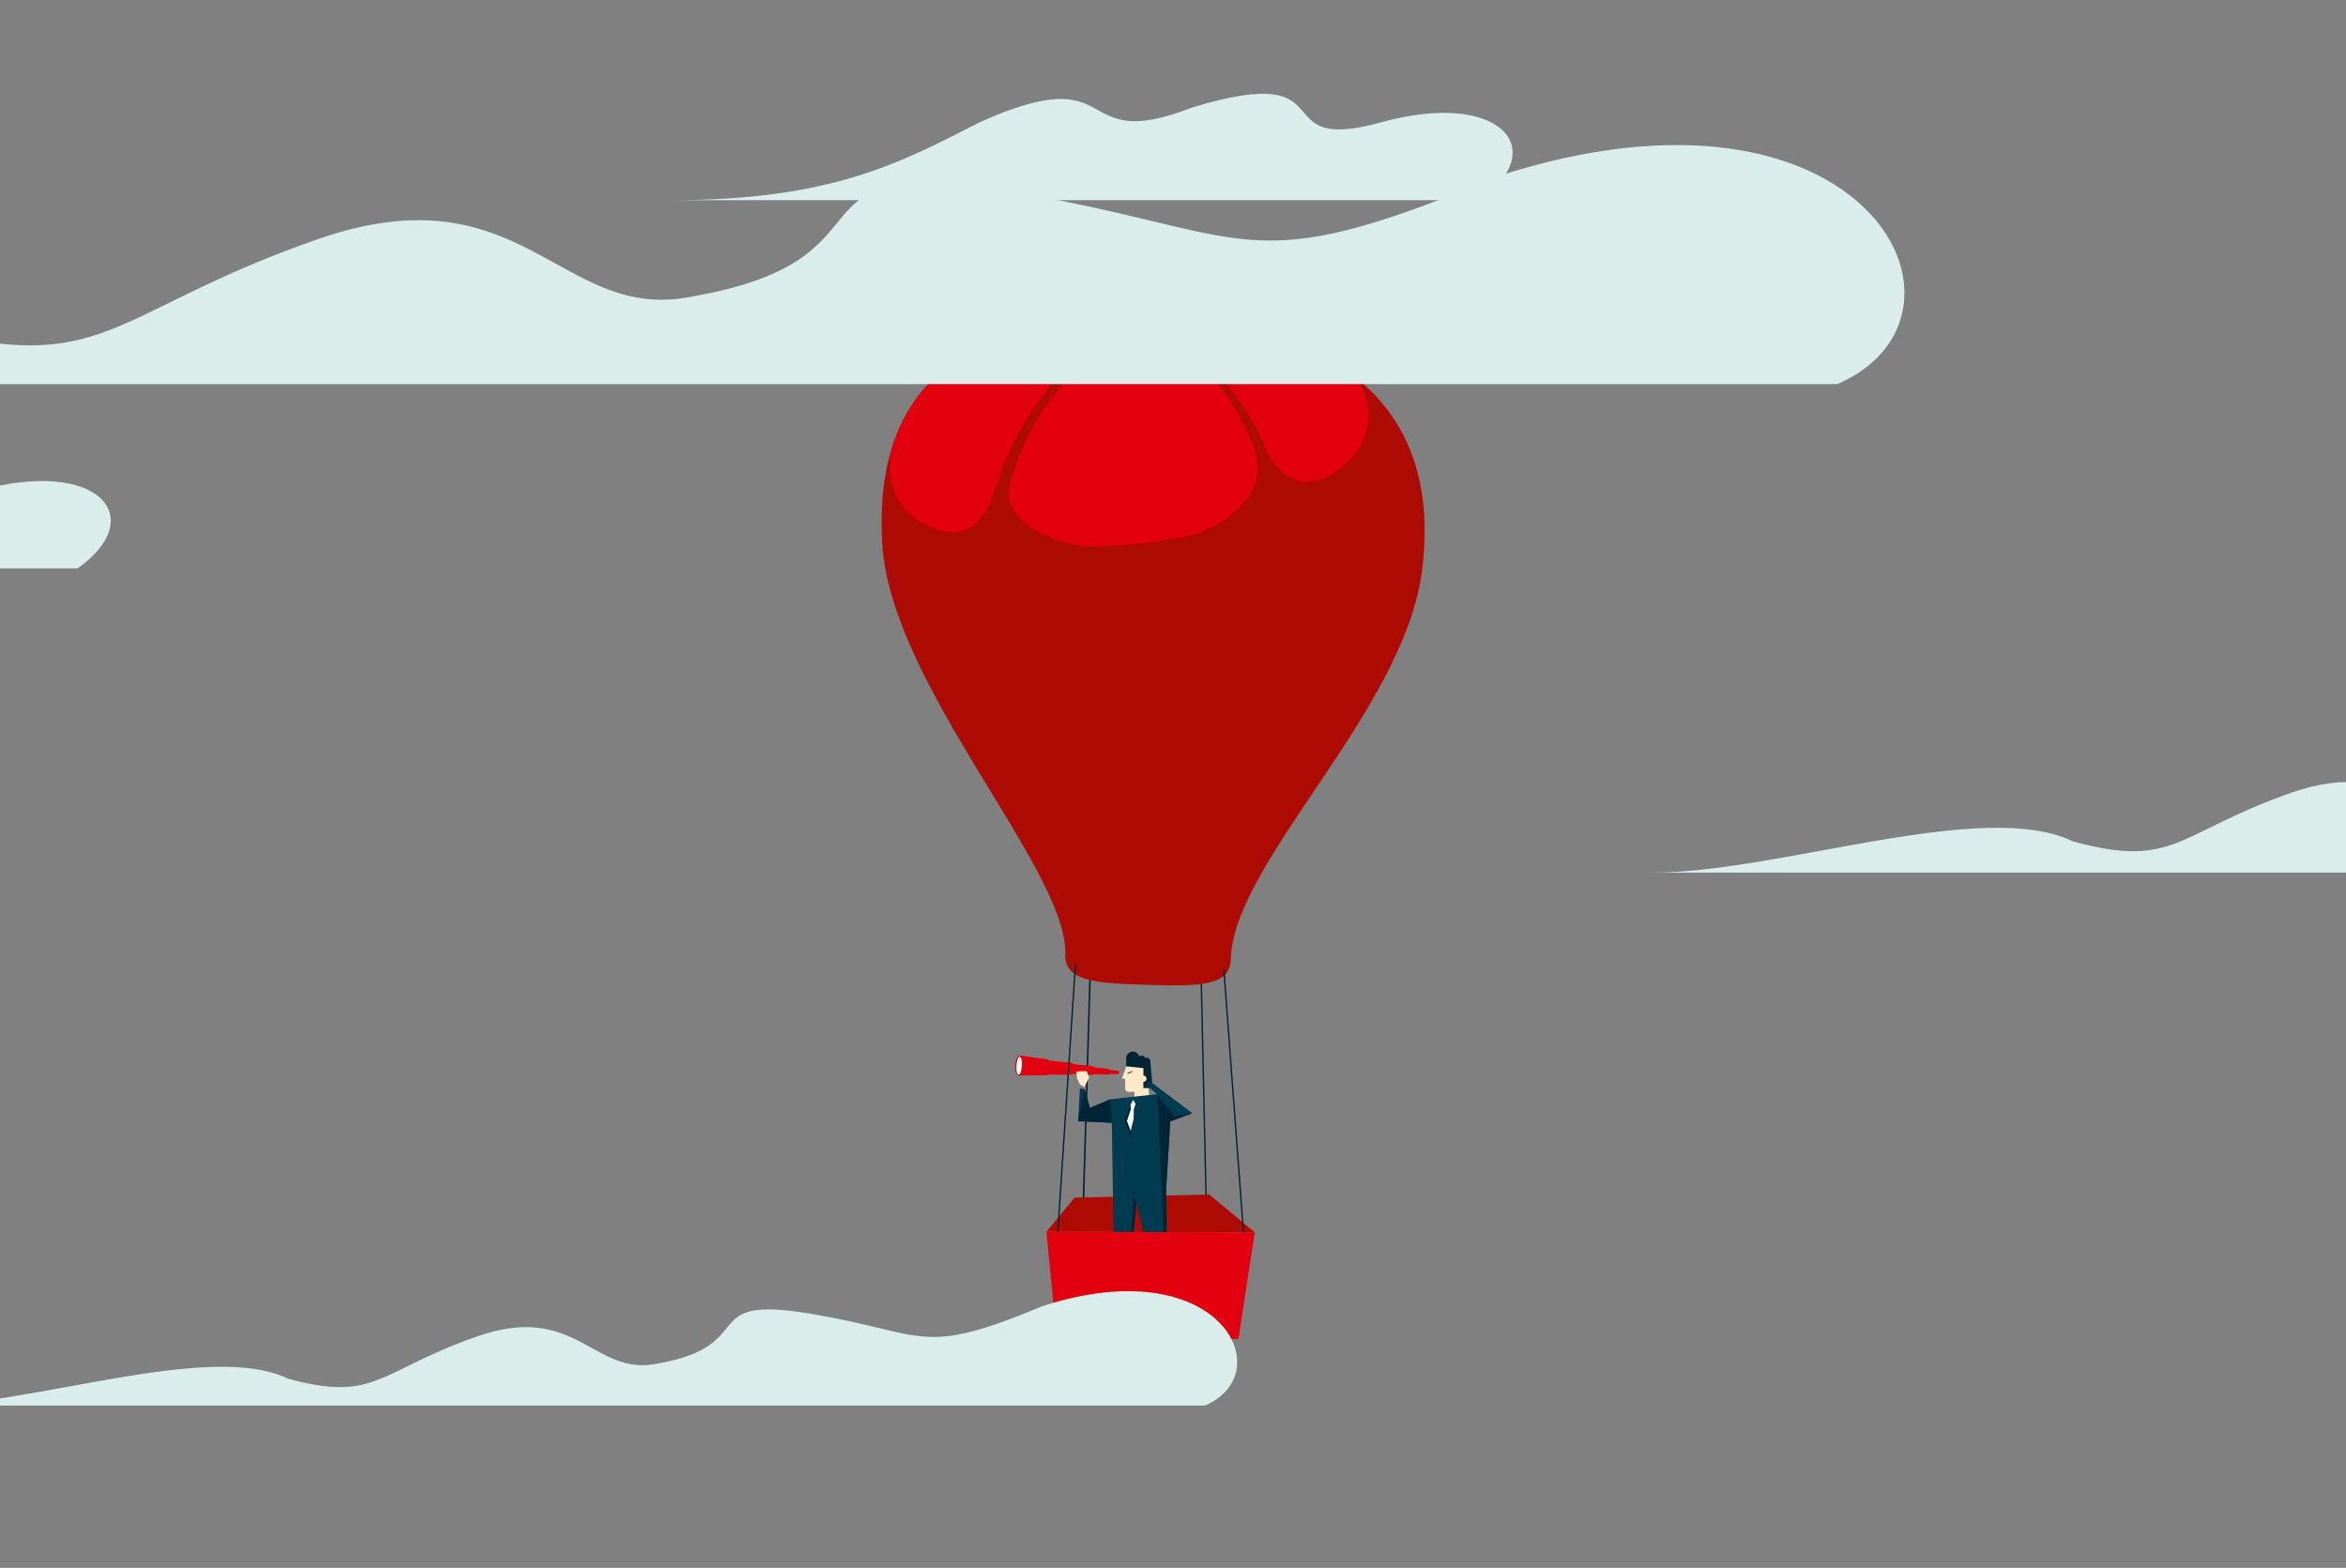 <svg id="eurZwd78fEO1" xmlns="http://www.w3.org/2000/svg" xmlns:xlink="http://www.w3.org/1999/xlink" viewBox="0 0 1197 800" shape-rendering="geometricPrecision" text-rendering="geometricPrecision"><rect x="0" y="0" width="1197" height="800" fill="#808080" stroke="none"/><style><![CDATA[#eurZwd78fEO8_to {animation: eurZwd78fEO8_to__to 7200ms linear infinite normal forwards}@keyframes eurZwd78fEO8_to__to { 0% {transform: translate(1229.739px,411.619px)} 27.778% {transform: translate(1449.739px,411.619px)} 100% {transform: translate(1449.739px,411.619px)}} #eurZwd78fEO9_to {animation: eurZwd78fEO9_to__to 7200ms linear infinite normal forwards}@keyframes eurZwd78fEO9_to__to { 0% {transform: translate(-450.261px,411.619px)} 27.778% {transform: translate(-450.261px,411.619px)} 100% {transform: translate(1449.74px,411.619px)}} #eurZwd78fEO10_tr {animation: eurZwd78fEO10_tr__tr 7200ms linear infinite normal forwards}@keyframes eurZwd78fEO10_tr__tr { 0% {transform: translate(588.366px,423.427px) rotate(0deg)} 8.333% {transform: translate(588.366px,423.427px) rotate(6.675deg)} 25% {transform: translate(588.366px,423.427px) rotate(-9.198deg)} 41.667% {transform: translate(588.366px,423.427px) rotate(9.925deg)} 58.333% {transform: translate(588.366px,423.427px) rotate(-7.72deg)} 75% {transform: translate(588.366px,423.427px) rotate(9deg)} 91.667% {transform: translate(588.366px,423.427px) rotate(-9deg)} 100% {transform: translate(588.366px,423.427px) rotate(0deg)}} #eurZwd78fEO52_to {animation: eurZwd78fEO52_to__to 7200ms linear infinite normal forwards}@keyframes eurZwd78fEO52_to__to { 0% {transform: translate(-753px,135px)} 58.333% {transform: translate(-753px,135px)} 100% {transform: translate(272.3px,135px)}} #eurZwd78fEO58_to {animation: eurZwd78fEO58_to__to 7200ms linear infinite normal forwards}@keyframes eurZwd78fEO58_to__to { 0% {transform: translate(272.302px,135px)} 58.333% {transform: translate(1912.302px,135.873px)} 100% {transform: translate(1912.302px,135.873px)}} #eurZwd78fEO65_to {animation: eurZwd78fEO65_to__to 7200ms linear infinite normal forwards}@keyframes eurZwd78fEO65_to__to { 0% {transform: translate(-364.808px,688px)} 63.889% {transform: translate(-364.808px,688px)} 100% {transform: translate(296px,688px)}} #eurZwd78fEO66_to {animation: eurZwd78fEO66_to__to 7200ms linear infinite normal forwards}@keyframes eurZwd78fEO66_to__to { 0% {transform: translate(296px,688px)} 62.5% {transform: translate(1540.021px,688px)} 100% {transform: translate(1540.021px,688px)}} #eurZwd78fEO67_to {animation: eurZwd78fEO67_to__to 7200ms linear infinite normal forwards}@keyframes eurZwd78fEO67_to__to { 0% {transform: translate(557px,75px)} 48.611% {transform: translate(1397px,75px)} 100% {transform: translate(1397px,75px)}} #eurZwd78fEO68_to {animation: eurZwd78fEO68_to__to 7200ms linear infinite normal forwards}@keyframes eurZwd78fEO68_to__to { 0% {transform: translate(-300px,75px)} 43.056% {transform: translate(-300px,75px)} 100% {transform: translate(556.998px,75px)}} #eurZwd78fEO70_to {animation: eurZwd78fEO70_to__to 7200ms linear infinite normal forwards}@keyframes eurZwd78fEO70_to__to { 0% {transform: translate(-102.636px,258.556px)} 100% {transform: translate(1535.695px,258.556px)}}]]></style><defs><rect id="eurZwd78fEO2" width="277.1" height="522.5" rx="0" ry="0"/><rect id="eurZwd78fEO3" width="277.1" height="522.5" rx="0" ry="0"/><rect id="eurZwd78fEO4" width="277.1" height="522.5" rx="0" ry="0"/><rect id="eurZwd78fEO5" width="277.1" height="522.5" rx="0" ry="0"/><rect id="eurZwd78fEO6" width="1436.6" height="138" rx="0" ry="0"/></defs><path d="M843.5,754.5h753.6c44.9-19.4,8.4-92.2-95.6-58.5-72.1,30.2-67.5,16-136,4.4-68.5-11.5-29.2,18.6-90.4,29.3-37.4,8-47.5-36.4-105.9-16s-59.3,39.1-111.4,24.9c-45.6-22.2-149.4,15.7-214.3,15.9" transform="translate(-1667.412-2.817)" fill="#daedea"/><g id="eurZwd78fEO8_to" transform="translate(1229.739,411.619)"><path d="M843.5,754.5h753.6c44.9-19.4,8.4-92.2-95.6-58.5-72.1,30.2-67.5,16-136,4.4-68.5-11.5-29.2,18.6-90.4,29.3-37.4,8-47.5-36.4-105.9-16s-59.3,39.1-111.4,24.9c-45.6-22.2-149.4,15.7-214.3,15.9" transform="translate(-1229.739,-720.859)" fill="#daedea"/></g><g id="eurZwd78fEO9_to" transform="translate(-450.261,411.619)"><path d="M843.5,754.5h753.6c44.9-19.4,8.4-92.2-95.6-58.5-72.1,30.2-67.5,16-136,4.4-68.5-11.5-29.2,18.6-90.4,29.3-37.4,8-47.5-36.4-105.9-16s-59.3,39.1-111.4,24.9c-45.6-22.2-149.4,15.7-214.3,15.9" transform="translate(-1229.739,-720.859)" fill="#daedea"/></g><g id="eurZwd78fEO10_tr" transform="translate(588.366,423.427) rotate(0)"><g transform="translate(-588.366,-423.427)"><g><g clip-path="url(#eurZwd78fEO14)"><path d="M578.8,557.1h-3.1c-.9,0-1.6-.7-1.6-1.6v-5.1h-1.7l2.4-6.7h10.1l1.6,17.5h-7.7v-4.1Z" fill="#ffe9c9"/><clipPath id="eurZwd78fEO14"><use xlink:href="#eurZwd78fEO2" transform="translate(449.9 162.2)"/></clipPath></g></g><rect width="2.6" height="0.4" rx="0" ry="0" transform="matrix(.907-.421 0.421 0.907 575.262 547.575)" fill="#1a1a18"/><g><g clip-path="url(#eurZwd78fEO20)"><path d="M586.9,541.2c-.1-.8-.8-1.5-1.7-1.5-.3,0-.5.1-.7.2-.4-.7-1.1-1.3-2-1.3-.4,0-.9.1-1.2.4-.4-1.4-1.7-2.4-3.3-2.4-1.9,0-3.4,1.5-3.4,3.4c0,0,0,4.1,0,4.1l8.8.9v3.8c.9,0,1.6.7,1.6,1.6s-.7,1.6-1.6,1.6v3.2h4.7l-1.2-14Z" fill="#002537"/><clipPath id="eurZwd78fEO20"><use xlink:href="#eurZwd78fEO3" transform="translate(449.9 162.2)"/></clipPath></g></g><polygon points="615.1,614.7 615.8,614.7 613.2,497 612.5,497" fill="#002537"/><polygon points="553.1,616.3 556.7,494.3 555.9,494.3 552.3,616.3" fill="#002537"/><polygon points="617,609.5 640.2,628.8 533.9,628.5 548.3,611.1" fill="#ae0b04"/><g><g clip-path="url(#eurZwd78fEO30)"><path d="M450.2,278c-5.5-87.9,50.6-118.1,138.6-115.7s147.8,41.3,136.8,128.6c-9,71.9-96.2,148.8-97.6,198.4-.4,13.9-15.4,14-42.9,13.2s-42-2-41.6-15.9c1.3-42.5-88.8-136.9-93.3-208.6" fill="#ae0b04"/><path d="M690.7,191.9c8.1,8.3,11.2,25.7,1.1,39.5-3.1,3.4-6.6,6.6-10.5,9.7-23.1,14.8-34.5-9.7-34.5-9.7s0,0,0,0c-16.9-43.8-58-69-58-69c41.9,1.1,77.4,10.5,101.9,29.5" fill="#e3000f"/><path d="M639.5,227.5c10.6,26.6-18.2,40.7-28.4,44.8-16.9,3.8-35.3,6.2-54.5,6.7-19.2-1.4-44.6-12.1-41.7-30.7c16.9-63.3,69.9-85.9,70.1-86c1.3,0,2.6,0,3.9.1c39.9,31.9,50.1,64.2,50.6,65.1" fill="#e3000f"/><clipPath id="eurZwd78fEO30"><use xlink:href="#eurZwd78fEO4" transform="translate(449.9 162.2)"/></clipPath></g></g><polygon points="584.9,162.2 584.9,162.2 584.9,162.2" fill="#ae0b04"/><g><g clip-path="url(#eurZwd78fEO38)"><path d="M454.8,229.5c15-49.8,62.8-68.4,130.1-67.3-45.3,17.1-66.6,56-76.4,84.8v0c-.9,2.8-1.8,5.5-2.5,8-3.3,8-10.3,18.7-23.7,16.3-1.1-.3-2.2-.5-3.2-.8-23.5-7.5-26.8-25.6-24.3-41" fill="#e3000f"/><path d="M518,543.8c.1-2.7.9-5.5,3-5.2.3.1,13.6,2,13.6,2l1,.6l11.3,1.1.9.7l9.9,1l.5.6l7.5.8.3.5l4.4.5c0,0,.7.2.6.8-.1.5-.5.9-.5.9l-4.3-.1-.4.3-7.6-.2-.8.4-10-.6-.8.5-11.5-.1-1.2.4c0,0-13.4.1-13.8.1-1.7.1-2.2-2.1-2.1-5" fill="#e3000f"/><path d="M518.6,543.7c-.2,2.5.3,4.6,1.1,4.7.8,0,1.5-1.9,1.7-4.5.2-2.5-.3-4.6-1.1-4.7-.7,0-1.5,1.9-1.7,4.5" fill="#fff"/><clipPath id="eurZwd78fEO38"><use xlink:href="#eurZwd78fEO5" transform="translate(449.9 162.2)"/></clipPath></g></g><polygon points="566.6,560.9 556.1,565.3 553.4,555.7 551,555.4 550.1,572.1 567.3,572.9 568.3,639.1 574.7,676.1 577.4,676.3 577.4,639.5 579.9,613.7 593.2,674.9 595.8,675 595,606.7 597.1,572.2 608.4,568 586.9,551.9 584.9,553.6 590.3,558.3" fill="#003b50"/><polygon points="593.5,676.8 593.4,680 599,682.4 602.4,682.2 596.2,676.1" fill="#002537"/><polygon points="574.4,676.9 566.5,681.3 571.1,681.7 577.4,680.2 577.4,678.2" fill="#002537"/><polygon points="578.1,561.2 576.9,577 577.5,582.1 573.6,571.5" fill="#002537"/><polygon points="578.1,561.2 576.8,563.8 577,566 575,572 576.9,577 578.4,571 578.5,566.1 579.4,563.2" fill="#fff"/><polygon points="597.1,572.2 608.4,568 599.2,569.7 590.3,558.3 591.1,569.4 595.8,675 595,606.7" fill="#002537"/><polygon points="579.9,613.7 578.3,610.7 576.5,638.2 577.4,676.3 577.4,639.5" fill="#002537"/><polygon points="567.3,572.9 550.1,572.1 553.4,555.7 556.1,565.3 566.6,560.9" fill="#002537"/><polygon points="634.1,628.9 634.8,628.8 624.8,494.5 624.1,494.6" fill="#002537"/><polygon points="539.9,631.4 549.1,491.8 548.4,491.8 539.2,631.4" fill="#002537"/><polygon points="539.4,684.7 631.9,683.2 640.2,628.8 533.9,628.5" fill="#e3000f"/><polygon points="550.9,553.2 549.5,550.1 549.2,546.7 554.5,546.5 555.7,549.8 553.2,554.7" fill="#ffe9c9"/></g></g><g id="eurZwd78fEO52_to" transform="translate(-753,135)"><g transform="translate(-155.811,-124.147)"><g transform="translate(-120 0)"><g clip-path="url(#eurZwd78fEO56)"><path d="M-421.4,186h1366.4c81.4-35.2,15.2-167.2-173.4-106-130.7,54.7-122.5,29-246.6,8.1s-53,33.8-163.8,53.1c-67.9,14.5-86.1-66-192-29s-107.6,70.8-201.9,45c-82.7-40.2-271,28.5-388.7,28.8" fill="#daedea"/><clipPath id="eurZwd78fEO56"><use xlink:href="#eurZwd78fEO6" transform="translate(-439.4 50)"/></clipPath></g></g></g></g><g id="eurZwd78fEO58_to" transform="translate(272.302,135)"><g transform="translate(-278.908,-125.017)"><g transform="translate(-.908 0)"><g clip-path="url(#eurZwd78fEO62)"><path d="M-421.4,186h1366.4c81.4-35.2,15.2-167.2-173.4-106-130.7,54.7-122.5,29-246.6,8.1s-53,33.8-163.8,53.1c-67.9,14.5-86.1-66-192-29s-107.6,70.8-201.9,45c-82.7-40.2-271,28.5-388.7,28.8" fill="#daedea"/><clipPath id="eurZwd78fEO62"><use xlink:href="#eurZwd78fEO6" transform="translate(-439.4 50)"/></clipPath></g></g></g></g><g transform="translate(0 0)"><g id="eurZwd78fEO65_to" transform="translate(-364.808,688)"><path d="M-40.7,718h654.1c39-16.8,7.3-80-83-50.7-62.6,26.2-58.6,13.9-118,3.9s-25.4,16.2-78.4,25.4c-32.5,6.9-41.2-31.6-91.9-13.9s-51.5,33.9-96.6,21.6C105.8,685,15.7,717.9,-40.7,718" transform="translate(-294.549,-688.828)" fill="#daedea"/></g><g id="eurZwd78fEO66_to" transform="translate(296,688)"><path d="M-40.7,718h654.1c39-16.8,7.3-80-83-50.7-62.6,26.2-58.6,13.9-118,3.9s-25.4,16.2-78.4,25.4c-32.5,6.9-41.2-31.6-91.9-13.9s-51.5,33.9-96.6,21.6C105.8,685,15.7,717.9,-40.7,718" transform="translate(-294.549,-688.828)" fill="#daedea"/></g></g><g id="eurZwd78fEO67_to" transform="translate(557,75)"><path d="M673.6,161.2h412.7c36.7-26,10.7-56.6-50.4-39.7-61.1,16.8-15.3-32.1-96.3-7.6-62.7,24.5-33.6-26-108.5,7.6-41.4,21.3-76.5,39.7-157.5,39.7" transform="translate(-888.39,-134.043)" fill="#daedea"/></g><g id="eurZwd78fEO68_to" transform="translate(-300,75)"><path d="M673.6,161.2h412.7c36.7-26,10.7-56.6-50.4-39.7-61.1,16.8-15.3-32.1-96.3-7.6-62.7,24.5-33.6-26-108.5,7.6-41.4,21.3-76.5,39.7-157.5,39.7" transform="translate(-888.205,-134.899)" fill="#daedea"/></g><path d="M243.1,230h412.7c36.7-26,10.7-56.6-50.4-39.7-61.1,16.8-15.3-32.1-96.3-7.6-62.7,24.5-33.6-26-108.5,7.6-41.3,21.3-76.5,39.7-157.5,39.7" transform="translate(1077.805 0)" fill="#daedea"/><g id="eurZwd78fEO70_to" transform="translate(-102.636,258.556)"><path d="M243.1,230h412.7c36.7-26,10.7-56.6-50.4-39.7-61.1,16.8-15.3-32.1-96.3-7.6-62.7,24.5-33.6-26-108.5,7.6-41.3,21.3-76.5,39.7-157.5,39.7" transform="translate(-513.543,-198.556)" fill="#daedea"/></g></svg>